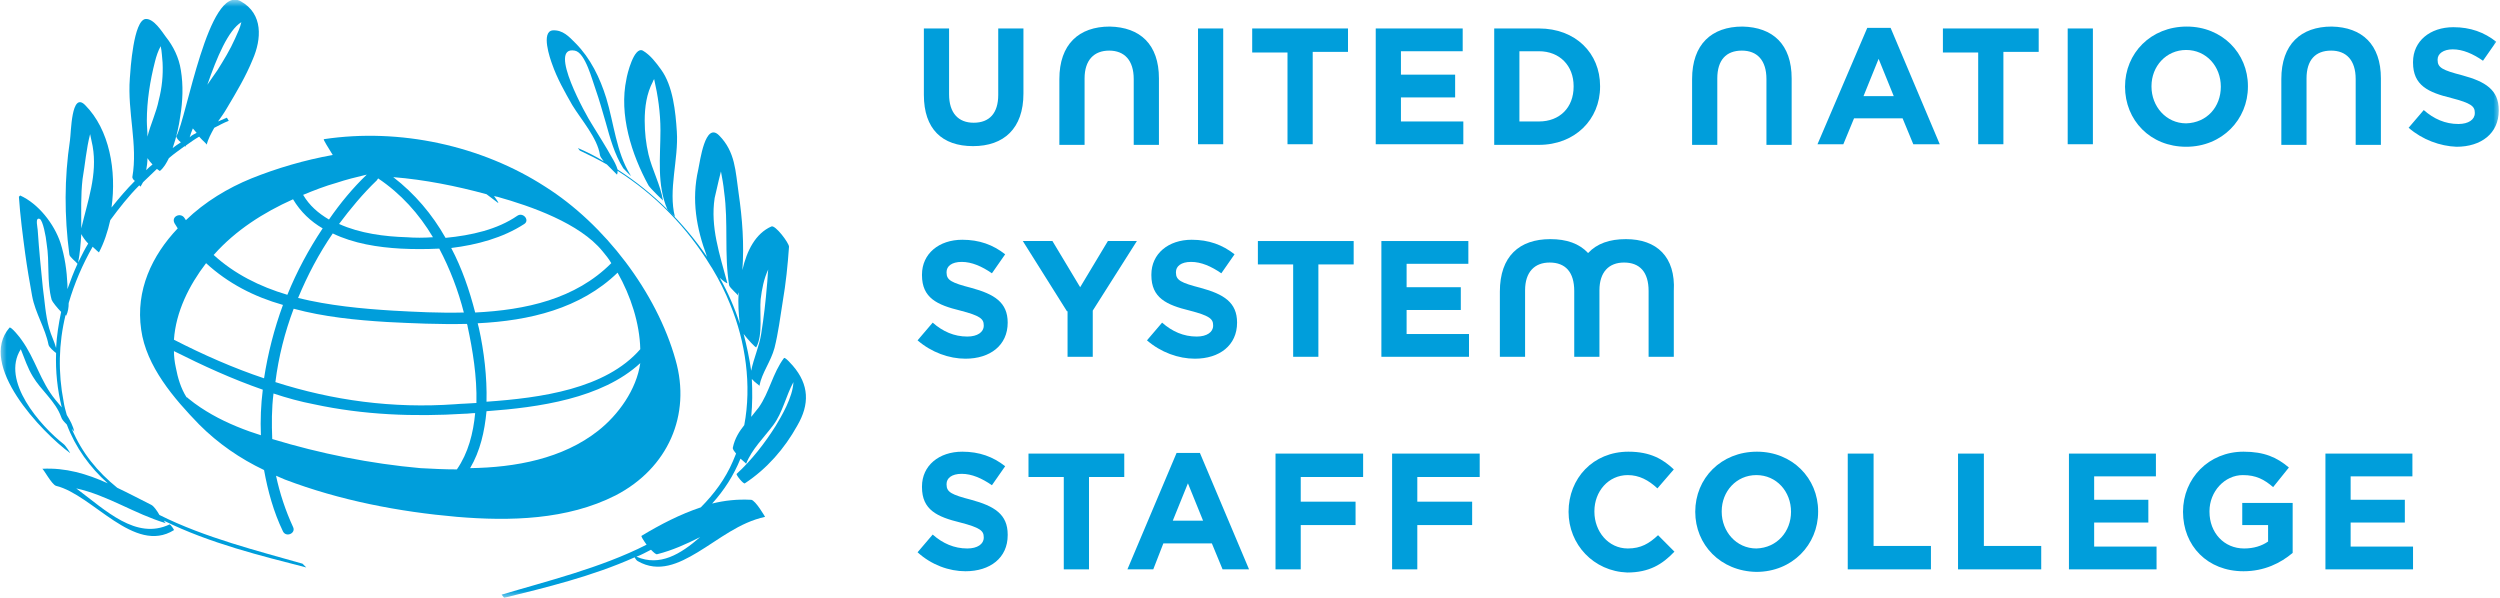 <svg width="184" height="44" viewBox="0 0 184 44" fill="none" xmlns="http://www.w3.org/2000/svg">
<rect width="184" height="44" fill="#F5F5F5"/>
<g id="Navigation">
<g id="Frame 180">
<g id="Navigation_2">
<mask id="path-1-outside-1_43_500" maskUnits="userSpaceOnUse" x="-18" y="-18" width="1440" height="81" fill="black">
<rect fill="white" x="-18" y="-18" width="1440" height="81"/>
<path d="M-18 -18H1422V62H-18V-18Z"/>
</mask>
<path d="M-18 -18H1422V62H-18V-18Z" fill="white"/>
<path d="M1422 61H-18V63H1422V61Z" fill="#E0E0E0" mask="url(#path-1-outside-1_43_500)"/>
<g id="Navigation Left">
<g id="Logo">
<g id="Clip path group">
<mask id="mask0_43_500" style="mask-type:luminance" maskUnits="userSpaceOnUse" x="0" y="0" width="184" height="44">
<g id="clip0_1028:6975">
<path id="Vector" d="M184 0H0V44H184V0Z" fill="white"/>
</g>
</mask>
<g mask="url(#mask0_43_500)">
<g id="Group">
<path id="Vector_2" d="M49.722 26.493C48.331 21.511 44.481 16.483 40.121 13.735C35.436 10.709 29.407 9.405 23.841 10.243C23.748 10.243 24.212 10.942 24.49 11.407C22.403 11.78 20.362 12.385 18.507 13.13C16.79 13.829 15.074 14.853 13.683 16.203C13.636 16.157 13.636 16.11 13.59 16.063C13.312 15.598 12.57 15.924 12.848 16.436C12.941 16.576 12.987 16.669 13.08 16.808C11.178 18.811 9.972 21.371 10.39 24.258C10.761 26.959 12.802 29.333 14.657 31.242C16.048 32.639 17.672 33.757 19.434 34.595C19.713 36.131 20.13 37.668 20.826 39.111C21.058 39.577 21.8 39.251 21.568 38.785C21.011 37.575 20.594 36.317 20.316 35.014C20.547 35.107 20.733 35.2 20.965 35.293C25 36.83 29.36 37.668 33.627 38.04C37.523 38.366 41.744 38.273 45.316 36.457C49.166 34.455 50.882 30.544 49.722 26.493ZM21.614 22.722C23.841 23.327 26.206 23.56 28.479 23.699C30.334 23.793 32.329 23.886 34.369 23.839C34.369 23.886 34.416 23.932 34.416 24.025C34.787 25.748 35.112 27.704 35.065 29.659C34.509 29.706 33.998 29.706 33.488 29.752C28.896 30.078 24.49 29.473 20.269 28.123C20.501 26.26 20.965 24.444 21.614 22.722ZM19.434 27.843C17.208 27.098 14.982 26.121 12.802 25.003C12.941 22.954 13.915 20.999 15.167 19.369C16.79 20.859 18.692 21.837 20.826 22.442C20.176 24.212 19.713 26.027 19.434 27.843ZM26.995 12.851C25.974 13.829 25.047 14.946 24.212 16.157C23.423 15.691 22.774 15.132 22.31 14.341C23.099 14.015 23.933 13.689 24.768 13.456C25.464 13.223 26.206 13.037 26.995 12.851ZM27.737 13.27C27.783 13.223 27.783 13.177 27.829 13.13C29.499 14.248 30.844 15.738 31.865 17.46C31.215 17.507 30.52 17.507 29.917 17.46C28.34 17.414 26.484 17.181 24.954 16.483C25.789 15.365 26.716 14.248 27.737 13.27ZM29.499 18.298C30.427 18.345 31.355 18.345 32.329 18.298C33.117 19.788 33.72 21.371 34.138 23.001C32.329 23.048 30.566 22.954 28.896 22.861C26.623 22.722 24.212 22.489 21.939 21.93C22.635 20.254 23.47 18.671 24.49 17.181C26.021 17.926 27.829 18.205 29.499 18.298ZM35.251 24.165C35.204 24.025 35.204 23.932 35.158 23.793C38.961 23.606 42.718 22.722 45.455 20.068C46.429 21.79 47.078 23.793 47.125 25.701C44.574 28.635 39.796 29.287 35.807 29.566C35.854 27.75 35.622 25.841 35.251 24.165ZM44.342 18.485C44.574 18.764 44.806 19.043 44.991 19.369C42.347 22.023 38.683 22.815 34.972 23.001C34.555 21.371 33.998 19.742 33.21 18.252C35.112 18.019 37.013 17.507 38.59 16.483C39.008 16.203 38.498 15.598 38.08 15.877C36.596 16.901 34.694 17.321 32.792 17.507C31.818 15.784 30.52 14.248 28.943 13.037C31.262 13.223 33.581 13.689 35.807 14.294C36.039 14.48 36.318 14.667 36.549 14.853C36.828 15.086 36.596 14.76 36.364 14.434C36.457 14.434 36.503 14.48 36.596 14.48C39.1 15.179 42.672 16.436 44.342 18.485ZM21.568 14.667C22.125 15.598 22.867 16.296 23.748 16.808C22.727 18.345 21.846 19.975 21.15 21.697C19.11 21.092 17.254 20.161 15.724 18.764L15.77 18.717C17.347 16.948 19.388 15.644 21.568 14.667ZM18.367 31.755C17.069 31.289 15.863 30.73 14.75 29.985C14.471 29.799 14.147 29.566 13.868 29.333C13.822 29.287 13.776 29.24 13.729 29.24C13.312 28.588 13.08 27.797 12.941 27.052C12.848 26.633 12.802 26.214 12.802 25.841C14.935 26.912 17.069 27.89 19.341 28.681C19.202 29.799 19.156 30.916 19.202 32.034C18.924 31.941 18.646 31.848 18.367 31.755ZM20.037 32.313C19.991 31.196 19.991 30.078 20.13 28.961C21.104 29.287 22.125 29.566 23.099 29.752C26.763 30.544 30.473 30.683 34.184 30.451C34.462 30.451 34.694 30.404 34.972 30.404C34.833 31.894 34.462 33.337 33.627 34.548C32.7 34.548 31.818 34.502 30.937 34.455C27.273 34.129 23.562 33.384 20.037 32.313ZM44.017 31.708C41.42 33.757 37.941 34.408 34.601 34.455C35.343 33.198 35.668 31.755 35.807 30.265C39.657 29.985 44.295 29.333 47.125 26.726C46.846 28.681 45.501 30.544 44.017 31.708Z" fill="#009EDB"/>
<path id="Vector_3" d="M58.349 26.912C58.303 26.866 57.793 26.26 57.7 26.353C56.865 27.471 56.633 28.868 55.845 29.985C55.659 30.218 55.474 30.451 55.288 30.683C55.381 29.752 55.381 28.821 55.335 27.89C55.52 28.123 55.891 28.355 55.891 28.402C56.077 27.424 56.726 26.633 57.004 25.608C57.283 24.491 57.422 23.373 57.607 22.209C57.839 20.859 57.978 19.509 58.071 18.159C58.071 17.879 57.051 16.529 56.773 16.669C55.613 17.181 54.964 18.438 54.639 19.881C54.778 17.972 54.639 16.11 54.361 14.201C54.129 12.618 54.129 11.175 52.923 9.964C51.902 8.94 51.531 11.826 51.392 12.478C50.882 14.713 51.253 16.808 52.041 18.904C50.279 16.343 48.006 14.108 45.455 12.478C45.362 12.152 45.177 11.826 45.038 11.594C44.574 10.755 44.064 9.964 43.553 9.126C43.182 8.567 40.26 3.352 42.301 3.725C43.09 3.864 43.6 5.96 43.832 6.565C44.11 7.356 44.342 8.195 44.574 8.986C44.898 10.15 45.223 11.361 45.873 12.385C45.965 12.478 46.615 13.177 46.383 12.851C45.362 11.221 45.177 9.033 44.62 7.217C44.156 5.727 43.461 4.283 42.347 3.166C41.884 2.7 41.42 2.188 40.678 2.235C39.796 2.328 40.492 4.33 40.631 4.703C41.002 5.773 41.559 6.751 42.116 7.729C42.765 8.8 43.971 10.15 44.156 11.407C44.156 11.5 44.295 11.687 44.435 11.873C43.832 11.5 43.182 11.175 42.533 10.895L42.672 11.081C43.368 11.407 44.017 11.733 44.667 12.106C45.038 12.478 45.409 12.851 45.409 12.851C45.455 12.758 45.455 12.664 45.455 12.571C48.238 14.341 50.604 16.762 52.32 19.602C52.366 19.649 52.366 19.695 52.413 19.742C52.923 20.58 53.387 21.511 53.758 22.442C54.871 25.143 55.335 28.355 54.778 31.289C54.407 31.754 54.082 32.267 53.943 32.918C53.897 33.058 54.036 33.198 54.175 33.384C54.082 33.57 54.036 33.757 53.943 33.943C53.387 35.246 52.552 36.364 51.578 37.342C50.047 37.854 48.609 38.599 47.218 39.437C47.171 39.483 47.357 39.763 47.589 40.089C44.203 41.812 40.167 42.789 36.921 43.767L37.106 44C40.121 43.255 43.6 42.417 46.707 41.02C46.754 41.113 46.847 41.253 46.939 41.299C48.47 42.184 49.954 41.486 51.346 40.648C52.969 39.67 54.407 38.459 56.309 38.04C56.309 38.04 55.613 36.83 55.288 36.783H55.242C54.268 36.736 53.34 36.83 52.413 37.062C53.294 36.085 53.989 35.014 54.5 33.757C54.732 33.943 54.917 34.129 54.917 34.129C55.335 33.058 56.216 32.22 56.912 31.289C57.607 30.358 57.839 29.147 58.396 28.123C58.349 29.24 57.515 30.637 57.097 31.335C56.309 32.593 55.335 33.85 54.221 34.874C54.129 34.92 54.732 35.666 54.824 35.572C56.448 34.501 57.746 33.011 58.674 31.335C59.602 29.752 59.555 28.309 58.349 26.912ZM52.969 20.44C53.108 20.58 53.572 20.952 53.526 20.813C52.969 18.717 52.273 16.715 52.598 14.573C52.644 14.434 52.83 13.502 53.062 12.618C53.155 13.13 53.247 13.596 53.294 14.108C53.618 16.389 53.294 18.717 53.665 20.999C53.711 21.185 54.314 21.697 54.314 21.744C54.314 21.651 54.314 21.604 54.361 21.511C54.314 22.349 54.361 23.141 54.453 23.839C54.082 22.675 53.572 21.511 52.969 20.44ZM54.732 24.584C55.01 24.956 55.613 25.608 55.659 25.562C56.169 24.631 55.891 23.047 55.984 22.023C56.077 21.278 56.216 20.533 56.541 19.835C56.494 20.207 56.494 20.626 56.448 20.999C56.355 22.163 56.216 23.373 56.03 24.537C55.891 25.469 55.474 26.353 55.288 27.285C55.149 26.353 54.964 25.469 54.732 24.584ZM46.847 40.973C47.218 40.834 47.542 40.648 47.913 40.461C48.099 40.648 48.285 40.834 48.377 40.787C49.49 40.508 50.511 40.042 51.531 39.53C50.093 40.787 48.563 41.718 46.847 40.973Z" fill="#009EDB"/>
<path id="Vector_4" d="M48.795 14.76C48.609 13.596 48.006 12.525 47.728 11.361C47.542 10.569 47.45 9.731 47.45 8.893C47.45 7.869 47.589 6.891 48.053 6.006C48.053 5.96 48.099 5.913 48.145 5.82C48.424 7.031 48.609 8.288 48.609 9.591C48.609 11.547 48.331 13.596 49.12 15.412C49.212 15.598 49.63 15.924 49.676 15.97C49.166 13.968 49.954 11.733 49.815 9.685C49.722 8.241 49.537 6.332 48.656 5.122C48.285 4.609 47.867 4.051 47.311 3.725C46.661 3.399 46.151 5.494 46.105 5.82C45.548 8.427 46.476 11.361 47.728 13.642C47.867 13.875 48.795 14.76 48.795 14.76Z" fill="#009EDB"/>
<path id="Vector_5" d="M22.263 41.486C19.017 40.555 15.074 39.577 11.735 37.901C11.549 37.575 11.317 37.249 11.132 37.156C10.297 36.737 9.508 36.318 8.627 35.899C7.189 34.735 6.029 33.338 5.287 31.569C5.38 31.662 5.473 31.755 5.473 31.801C5.38 31.336 5.148 30.917 4.916 30.544C4.824 30.218 4.731 29.892 4.684 29.566C4.267 27.425 4.313 25.283 4.824 23.188C4.87 23.234 4.87 23.234 4.87 23.234C5.009 22.955 5.055 22.629 5.055 22.303C5.473 20.86 6.076 19.463 6.818 18.159C7.05 18.392 7.282 18.578 7.282 18.578C7.653 17.88 7.931 17.041 8.117 16.203C8.766 15.319 9.462 14.434 10.25 13.643C10.297 13.689 10.343 13.736 10.343 13.736C10.389 13.643 10.482 13.503 10.529 13.41C10.853 13.084 11.224 12.758 11.549 12.432C11.688 12.525 11.781 12.618 11.781 12.572C12.059 12.339 12.245 12.013 12.43 11.64C12.801 11.315 13.219 11.035 13.59 10.756L13.636 10.802C13.636 10.756 13.683 10.756 13.683 10.709C14.007 10.476 14.332 10.244 14.657 10.057C14.935 10.383 15.26 10.616 15.213 10.663C15.306 10.244 15.538 9.825 15.77 9.406C16.141 9.219 16.466 9.033 16.837 8.893L16.698 8.661C16.466 8.754 16.28 8.847 16.048 8.94C16.28 8.614 16.512 8.288 16.698 7.962C17.393 6.798 18.089 5.634 18.599 4.377C19.249 2.887 19.388 1.025 17.718 0.093C15.352 -1.21 13.729 8.707 12.987 10.011C12.941 10.104 13.126 10.337 13.312 10.476C13.08 10.616 12.894 10.756 12.709 10.896C12.987 10.104 13.172 9.266 13.265 8.568C13.451 7.45 13.497 6.286 13.312 5.169C13.172 4.237 12.755 3.399 12.198 2.701C11.92 2.328 11.317 1.351 10.714 1.397C9.833 1.49 9.601 5.075 9.555 5.774C9.369 8.242 10.158 10.663 9.74 13.037C9.74 13.084 9.786 13.224 9.926 13.317C9.323 13.922 8.766 14.574 8.209 15.272C8.581 12.572 8.07 9.545 6.261 7.729C5.241 6.705 5.241 9.732 5.148 10.337C4.731 13.13 4.731 15.877 5.102 18.718C5.102 18.904 5.612 19.276 5.705 19.416C5.427 20.021 5.195 20.627 4.963 21.279C4.963 21.185 4.963 21.046 4.963 20.953C4.916 19.928 4.777 18.904 4.452 17.88C3.989 16.483 2.829 14.993 1.484 14.388L1.391 14.481C1.484 15.877 1.67 17.274 1.855 18.671C1.994 19.695 2.18 20.766 2.365 21.791C2.597 23.048 3.339 24.165 3.571 25.376C3.618 25.562 3.942 25.841 4.128 25.981C4.081 27.331 4.221 28.682 4.545 29.985C4.406 29.799 4.221 29.613 4.081 29.427C2.968 28.076 2.597 26.4 1.577 25.003C1.53 24.91 0.788 23.979 0.695 24.119C-1.67 26.866 3.061 31.801 5.148 33.338C5.241 33.431 4.824 32.779 4.684 32.686C2.968 31.336 0.046 28.03 1.53 25.702C1.809 26.4 2.041 27.099 2.412 27.704C3.015 28.728 4.081 29.52 4.499 30.684C4.545 30.87 4.731 31.056 4.916 31.243C5.566 32.965 6.632 34.409 7.931 35.573C6.401 34.874 4.824 34.409 3.107 34.502C3.2 34.502 3.803 35.666 4.128 35.759C6.818 36.411 9.879 40.834 12.801 39.018C12.848 39.018 12.523 38.553 12.477 38.599C10.018 39.763 7.792 37.575 5.612 35.945C7.931 36.457 9.879 37.808 12.198 38.506C12.198 38.506 12.106 38.413 12.059 38.32C15.445 39.996 19.295 40.927 22.542 41.765L22.263 41.486ZM17.764 1.63C17.672 2.049 17.486 2.421 17.3 2.841C16.929 3.679 16.466 4.424 16.002 5.169C15.816 5.448 15.538 5.82 15.26 6.239C15.955 4.237 16.79 2.235 17.764 1.63ZM14.193 9.452C14.286 9.545 14.378 9.685 14.471 9.778C14.286 9.871 14.1 9.964 13.961 10.104C14.007 9.918 14.1 9.685 14.193 9.452ZM11.41 4.517C11.503 4.144 11.642 3.725 11.827 3.399C11.92 3.818 11.92 4.191 11.966 4.61C12.013 5.541 11.92 6.472 11.688 7.357C11.503 8.288 11.085 9.126 10.853 10.057C10.853 9.638 10.807 9.266 10.807 8.893C10.807 7.45 11.039 5.96 11.41 4.517ZM10.853 11.64C10.946 11.78 11.085 11.966 11.224 12.106C11.039 12.246 10.9 12.385 10.761 12.525C10.807 12.246 10.853 11.966 10.853 11.64ZM6.076 13.177C6.261 12.106 6.354 10.942 6.632 9.871C6.679 10.151 6.772 10.476 6.818 10.756C7.189 12.851 6.447 14.807 5.983 16.809C5.983 15.598 5.937 14.388 6.076 13.177ZM5.983 17.228C6.076 17.414 6.261 17.693 6.493 17.926C6.261 18.299 6.076 18.671 5.89 19.044C5.844 19.137 5.798 19.23 5.751 19.323C5.89 18.625 5.937 17.926 5.983 17.228ZM3.618 24.165C3.339 23.188 3.293 22.163 3.154 21.185C3.015 19.789 2.875 18.438 2.783 17.041C2.783 16.762 2.551 15.971 2.922 16.11C3.154 16.203 3.386 17.414 3.432 17.926C3.664 19.323 3.432 20.72 3.803 22.07C3.849 22.21 4.221 22.675 4.499 22.955C4.313 23.839 4.174 24.724 4.128 25.609C3.989 25.097 3.757 24.677 3.618 24.165Z" fill="#009EDB"/>
<path id="Vector_6" d="M67.533 40.648L68.646 39.344C69.388 39.996 70.223 40.368 71.197 40.368C71.939 40.368 72.403 40.042 72.403 39.577V39.53C72.403 39.064 72.125 38.832 70.687 38.459C68.971 38.04 67.858 37.528 67.858 35.852V35.805C67.858 34.269 69.11 33.244 70.826 33.244C72.079 33.244 73.099 33.617 73.98 34.315L73.006 35.712C72.264 35.2 71.522 34.874 70.78 34.874C70.038 34.874 69.667 35.2 69.667 35.619V35.666C69.667 36.224 70.038 36.41 71.476 36.783C73.192 37.249 74.166 37.854 74.166 39.344V39.39C74.166 41.067 72.867 42.044 71.058 42.044C69.852 42.044 68.554 41.579 67.533 40.648Z" fill="#009EDB"/>
<path id="Vector_7" d="M78.294 35.107H75.697V33.384H82.746V35.107H80.15V41.905H78.294V35.107Z" fill="#009EDB"/>
<path id="Vector_8" d="M86.596 33.337H88.313L91.93 41.905H89.982L89.194 39.996H85.622L84.88 41.905H82.978L86.596 33.337ZM88.545 38.319L87.431 35.572L86.318 38.319H88.545Z" fill="#009EDB"/>
<path id="Vector_9" d="M93.878 33.384H100.326V35.107H95.734V36.923H99.769V38.645H95.734V41.905H93.878V33.384Z" fill="#009EDB"/>
<path id="Vector_10" d="M102.459 33.384H108.906V35.107H104.314V36.923H108.35V38.645H104.314V41.905H102.459V33.384Z" fill="#009EDB"/>
<path id="Vector_11" d="M115.446 37.668C115.446 35.2 117.255 33.244 119.853 33.244C121.476 33.244 122.404 33.803 123.192 34.548L121.986 35.945C121.337 35.34 120.642 34.967 119.806 34.967C118.369 34.967 117.348 36.178 117.348 37.621V37.668C117.348 39.111 118.369 40.368 119.806 40.368C120.781 40.368 121.383 39.996 122.033 39.39L123.238 40.601C122.358 41.532 121.383 42.137 119.76 42.137C117.302 42.044 115.446 40.089 115.446 37.668Z" fill="#009EDB"/>
<path id="Vector_12" d="M124.77 37.668C124.77 35.2 126.671 33.244 129.315 33.244C131.913 33.244 133.814 35.2 133.814 37.621V37.668C133.814 40.089 131.913 42.091 129.269 42.091C126.625 42.044 124.77 40.089 124.77 37.668ZM131.82 37.668C131.82 36.178 130.753 34.967 129.269 34.967C127.785 34.967 126.718 36.178 126.718 37.621V37.668C126.718 39.111 127.785 40.368 129.269 40.368C130.799 40.322 131.82 39.111 131.82 37.668Z" fill="#009EDB"/>
<path id="Vector_13" d="M136.041 33.384H137.896V40.182H142.117V41.905H135.994V33.384H136.041Z" fill="#009EDB"/>
<path id="Vector_14" d="M144.158 33.384H146.013V40.182H150.234V41.905H144.111V33.384H144.158Z" fill="#009EDB"/>
<path id="Vector_15" d="M152.274 33.384H158.675V35.06H154.13V36.783H158.118V38.459H154.13V40.228H158.722V41.905H152.274V33.384Z" fill="#009EDB"/>
<path id="Vector_16" d="M160.67 37.668C160.67 35.2 162.571 33.244 165.122 33.244C166.653 33.244 167.581 33.663 168.462 34.408L167.302 35.852C166.653 35.293 166.05 34.967 165.076 34.967C163.73 34.967 162.618 36.178 162.618 37.621V37.668C162.618 39.204 163.685 40.368 165.169 40.368C165.864 40.368 166.467 40.182 166.931 39.856V38.645H165.03V37.016H168.74V40.694C167.859 41.439 166.653 42.044 165.122 42.044C162.478 42.044 160.67 40.182 160.67 37.668Z" fill="#009EDB"/>
<path id="Vector_17" d="M171.152 33.384H177.553V35.06H173.007V36.783H176.996V38.459H173.007V40.228H177.599V41.905H171.152V33.384Z" fill="#009EDB"/>
<path id="Vector_18" d="M67.997 6.984V2.095H69.852V6.937C69.852 8.334 70.548 9.033 71.661 9.033C72.821 9.033 73.47 8.334 73.47 6.984V2.095H75.325V6.891C75.325 9.452 73.887 10.755 71.615 10.755C69.342 10.755 67.997 9.498 67.997 6.984Z" fill="#009EDB"/>
<path id="Vector_19" d="M85.298 5.773V10.662H83.442V5.82C83.442 4.423 82.746 3.725 81.634 3.725C80.52 3.725 79.825 4.423 79.825 5.773V10.662H77.969V5.82C77.969 3.259 79.407 1.955 81.68 1.955C83.906 2.002 85.298 3.259 85.298 5.773Z" fill="#009EDB"/>
<path id="Vector_20" d="M88.174 2.095H90.029V10.616H88.174V2.095Z" fill="#009EDB"/>
<path id="Vector_21" d="M94.76 3.864H92.162V2.095H99.213V3.818H96.615V10.616H94.76V3.864Z" fill="#009EDB"/>
<path id="Vector_22" d="M101.254 2.095H107.654V3.771H103.109V5.494H107.098V7.17H103.109V8.94H107.701V10.616H101.254V2.095Z" fill="#009EDB"/>
<path id="Vector_23" d="M109.974 2.095H113.266C115.957 2.095 117.766 3.911 117.766 6.332V6.379C117.766 8.8 115.91 10.662 113.266 10.662H109.974V2.095ZM111.829 3.818V8.94H113.266C114.798 8.94 115.818 7.915 115.818 6.379V6.332C115.818 4.842 114.798 3.771 113.266 3.771H111.829V3.818Z" fill="#009EDB"/>
<path id="Vector_24" d="M67.533 25.05L68.646 23.746C69.388 24.398 70.223 24.77 71.197 24.77C71.939 24.77 72.403 24.444 72.403 23.979V23.932C72.403 23.467 72.125 23.234 70.687 22.861C68.971 22.442 67.858 21.93 67.858 20.254V20.207C67.858 18.671 69.11 17.646 70.826 17.646C72.079 17.646 73.099 18.019 73.98 18.717L73.006 20.114C72.264 19.602 71.522 19.276 70.78 19.276C70.038 19.276 69.667 19.602 69.667 20.021V20.068C69.667 20.626 70.038 20.813 71.476 21.185C73.192 21.651 74.166 22.256 74.166 23.746C74.166 25.422 72.867 26.4 71.058 26.4C69.852 26.4 68.554 25.934 67.533 25.05Z" fill="#009EDB"/>
<path id="Vector_25" d="M78.526 22.908L75.279 17.74H77.459L79.5 21.139L81.541 17.74H83.674L80.427 22.861V26.26H78.572V22.908H78.526Z" fill="#009EDB"/>
<path id="Vector_26" d="M84.417 25.05L85.53 23.746C86.272 24.398 87.106 24.77 88.081 24.77C88.822 24.77 89.286 24.444 89.286 23.979V23.932C89.286 23.467 89.008 23.234 87.57 22.861C85.854 22.442 84.741 21.93 84.741 20.254V20.207C84.741 18.671 85.994 17.646 87.71 17.646C88.962 17.646 89.982 18.019 90.863 18.717L89.89 20.114C89.147 19.602 88.406 19.276 87.663 19.276C86.921 19.276 86.55 19.602 86.55 20.021V20.068C86.55 20.626 86.921 20.813 88.359 21.185C90.075 21.651 91.049 22.256 91.049 23.746C91.049 25.422 89.75 26.4 87.942 26.4C86.735 26.4 85.437 25.934 84.417 25.05Z" fill="#009EDB"/>
<path id="Vector_27" d="M95.177 19.462H92.58V17.74H99.63V19.462H97.033V26.26H95.177V19.462Z" fill="#009EDB"/>
<path id="Vector_28" d="M101.67 17.74H108.071V19.416H103.526V21.139H107.515V22.815H103.526V24.584H108.118V26.26H101.67V17.74Z" fill="#009EDB"/>
<path id="Vector_29" d="M119.667 17.6C118.462 17.6 117.534 17.926 116.884 18.624C116.235 17.926 115.307 17.6 114.102 17.6C111.829 17.6 110.39 18.857 110.39 21.465V26.26H112.246V21.371C112.246 20.021 112.942 19.323 114.055 19.323C115.214 19.323 115.864 20.021 115.864 21.418V26.26H117.719V21.371C117.719 20.021 118.415 19.323 119.528 19.323C120.687 19.323 121.337 20.021 121.337 21.418V26.26H123.192V21.418C123.331 18.904 121.94 17.6 119.667 17.6Z" fill="#009EDB"/>
<path id="Vector_30" d="M131.866 5.773V10.662H130.01V5.82C130.01 4.423 129.315 3.725 128.202 3.725C127.042 3.725 126.393 4.423 126.393 5.773V10.662H124.538V5.82C124.538 3.259 125.975 1.955 128.248 1.955C130.474 2.002 131.866 3.259 131.866 5.773Z" fill="#009EDB"/>
<path id="Vector_31" d="M137.432 2.049H139.148L142.766 10.616H140.818L140.03 8.707H136.458L135.67 10.616H133.767L137.432 2.049ZM139.38 7.077L138.266 4.33L137.154 7.077H139.38Z" fill="#009EDB"/>
<path id="Vector_32" d="M145.595 3.864H142.998V2.095H150.048V3.818H147.45V10.616H145.595V3.864Z" fill="#009EDB"/>
<path id="Vector_33" d="M152.182 2.095H154.037V10.616H152.182V2.095Z" fill="#009EDB"/>
<path id="Vector_34" d="M156.402 6.379C156.402 3.911 158.304 1.955 160.948 1.955C163.546 1.955 165.447 3.911 165.447 6.332V6.379C165.447 8.8 163.546 10.802 160.902 10.802C158.258 10.802 156.402 8.846 156.402 6.379ZM163.453 6.379C163.453 4.889 162.386 3.678 160.902 3.678C159.418 3.678 158.35 4.889 158.35 6.332V6.379C158.35 7.822 159.418 9.079 160.902 9.079C162.432 9.033 163.453 7.869 163.453 6.379Z" fill="#009EDB"/>
<path id="Vector_35" d="M177.274 9.405L178.388 8.101C179.13 8.753 179.965 9.126 180.939 9.126C181.681 9.126 182.145 8.8 182.145 8.334V8.288C182.145 7.822 181.866 7.589 180.429 7.217C178.713 6.798 177.599 6.286 177.599 4.609V4.563C177.599 3.026 178.852 2.002 180.568 2.002C181.82 2.002 182.841 2.374 183.722 3.073L182.748 4.47C182.006 3.958 181.263 3.632 180.522 3.632C179.826 3.632 179.408 3.958 179.408 4.377V4.423C179.408 4.982 179.779 5.168 181.217 5.541C182.934 6.006 183.907 6.611 183.907 8.101V8.148C183.907 9.824 182.609 10.802 180.8 10.802C179.594 10.755 178.295 10.29 177.274 9.405Z" fill="#009EDB"/>
<path id="Vector_36" d="M175.234 5.773V10.662H173.378V5.82C173.378 4.423 172.683 3.725 171.57 3.725C170.41 3.725 169.761 4.423 169.761 5.773V10.662H167.906V5.82C167.906 3.259 169.343 1.955 171.616 1.955C173.842 2.002 175.234 3.259 175.234 5.773Z" fill="#009EDB"/>
</g>
</g>
</g>
</g>
</g>
</g>
</g>
</g>
</svg>
